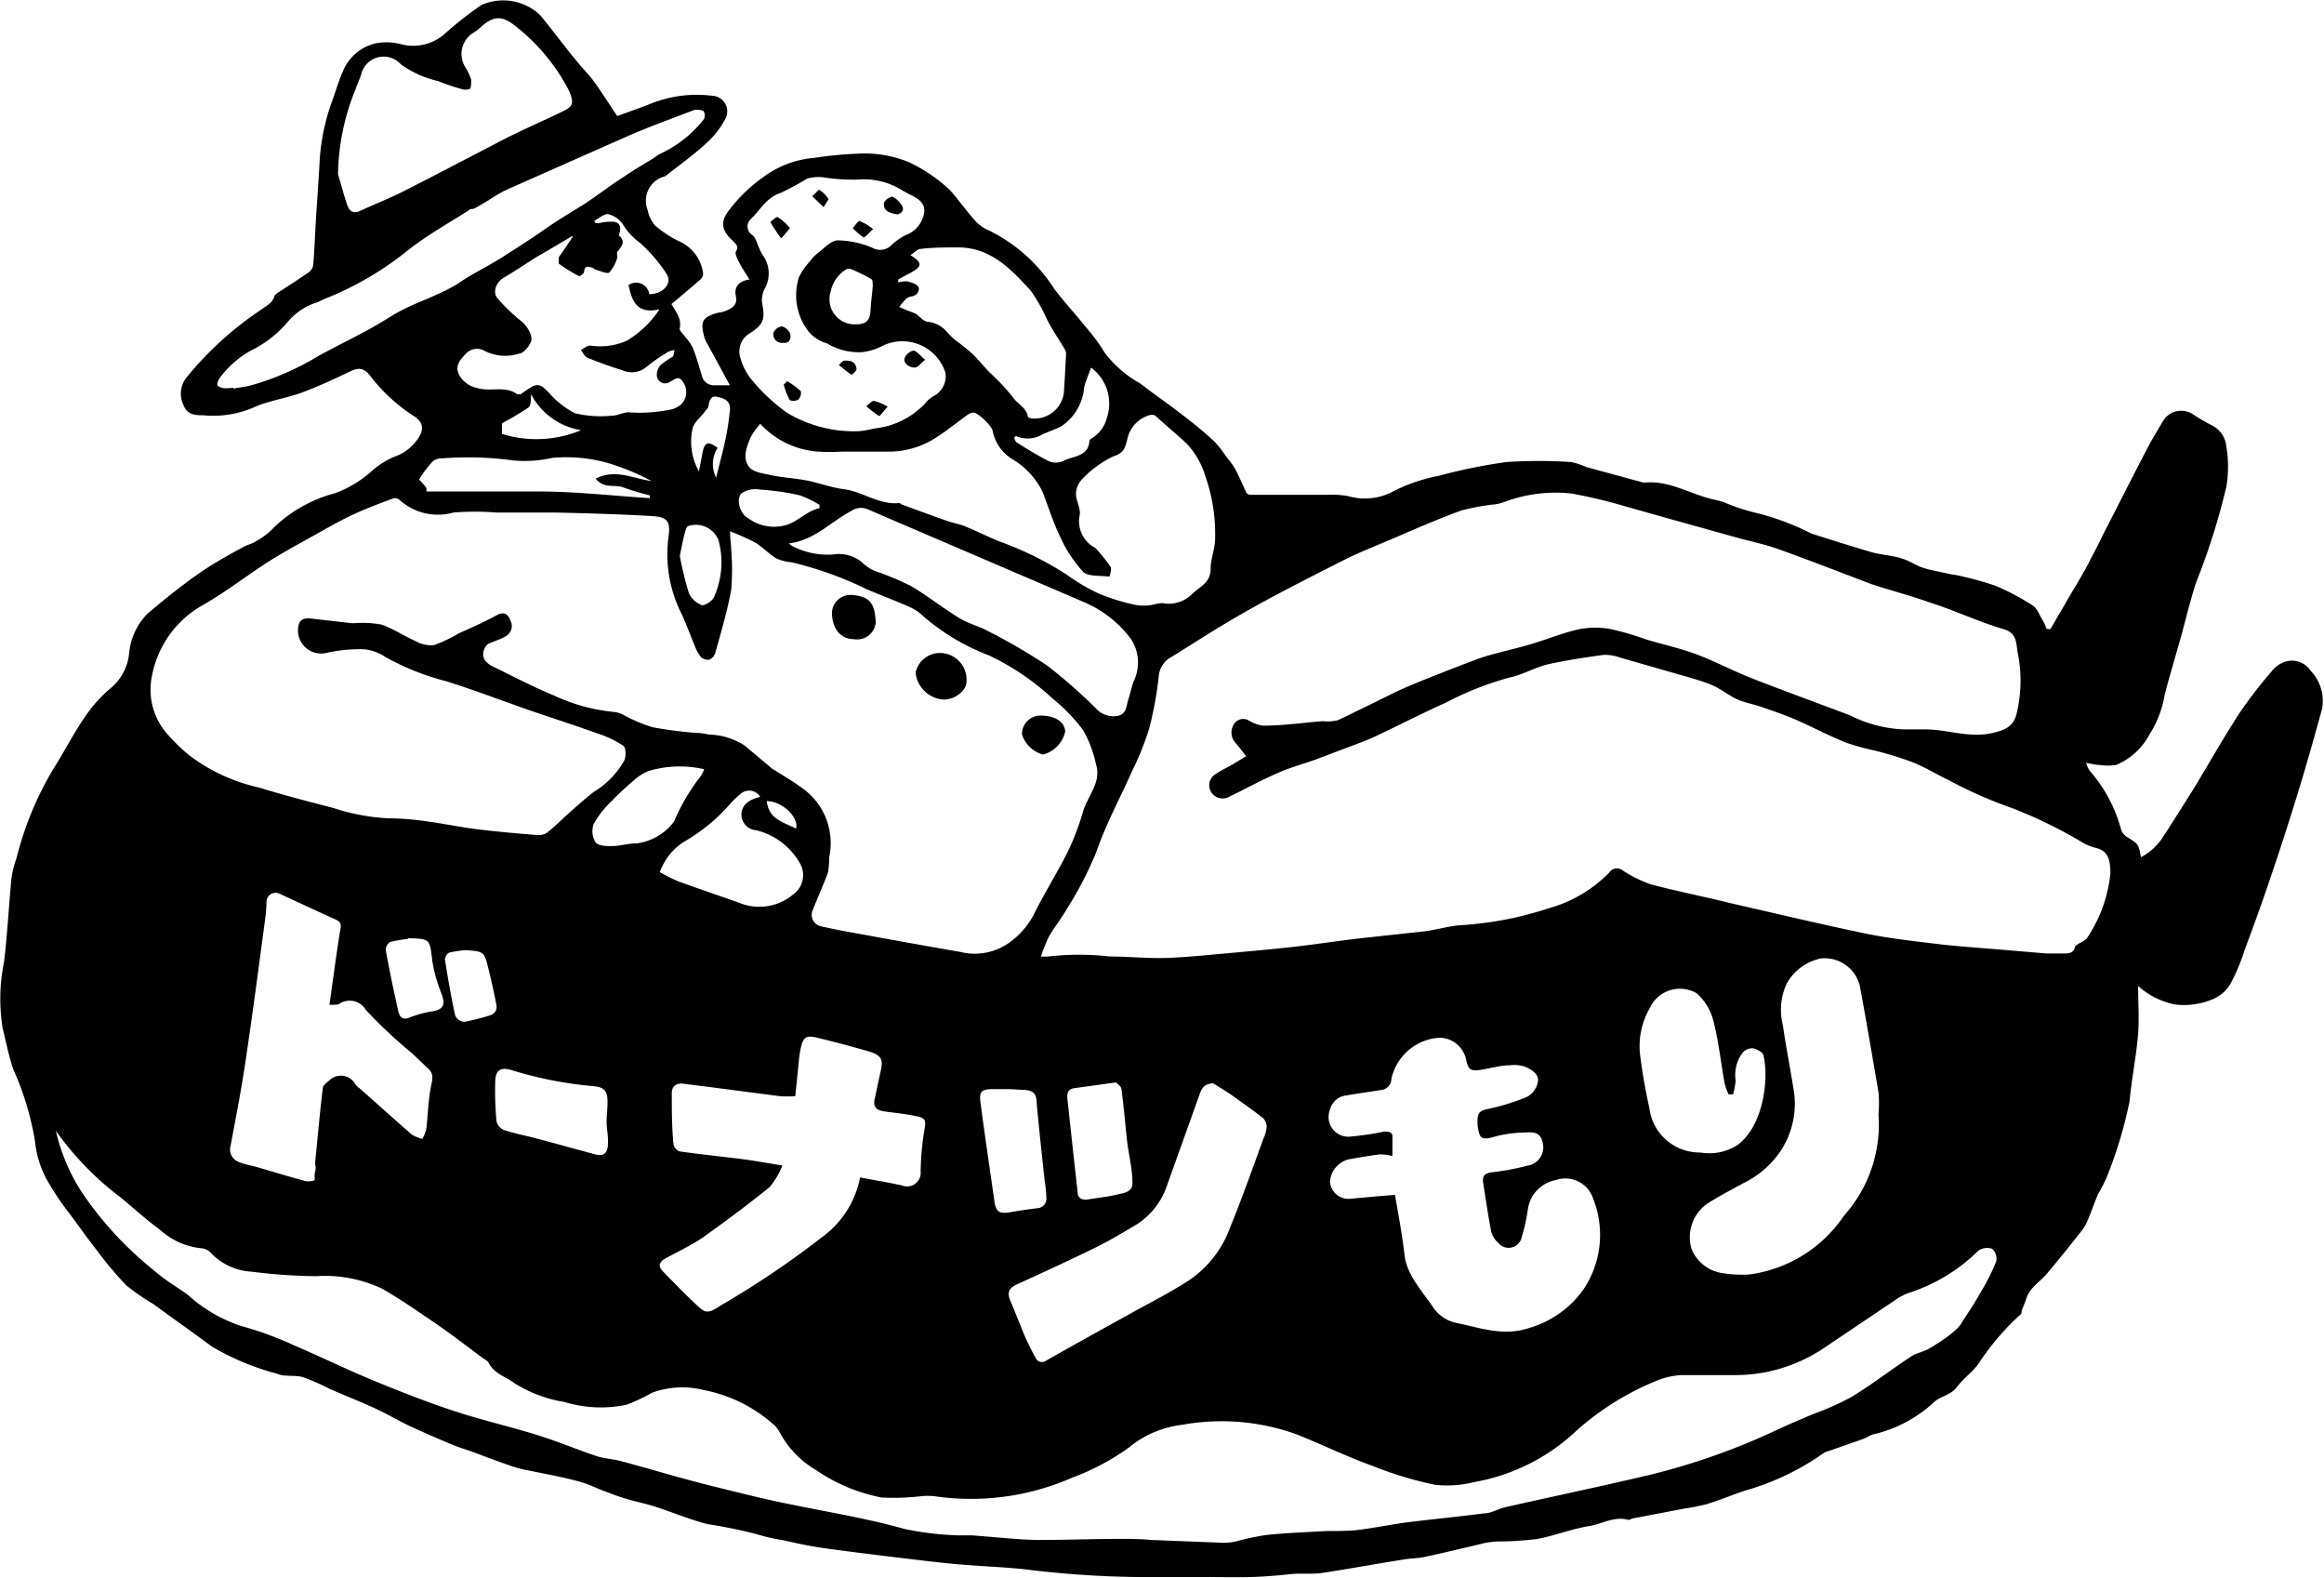 <svg id="レイヤー_1" data-name="レイヤー 1" xmlns="http://www.w3.org/2000/svg" viewBox="0 0 124.78 84.71"><defs><style>.cls-1{fill-rule:evenodd;}</style></defs><path class="cls-1" d="M110.09,33.77l.77-1.32c.47-.83,1-1.65,1.41-2.48.23-.41.43-.84.64-1.26.79-1.54,1.57-3.08,2.37-4.62.27-.52.57-1,.88-1.53a1.14,1.14,0,0,1,1.54-.35,11.53,11.53,0,0,0,1,.59,1.43,1.43,0,0,1,.84,1.18,6.62,6.62,0,0,1,0,2.13,36.09,36.09,0,0,1-1.61,5.11c-.39,1.16-.64,2.37-1,3.55-.23.85-.5,1.7-.71,2.56a5.67,5.67,0,0,1-.82,2.11,3.6,3.6,0,0,1-1.78,1.62,2.86,2.86,0,0,1-.87,0c-.22,0-.43-.06-.75-.11a1.65,1.65,0,0,0,.2.42,7.85,7.85,0,0,1,1.7,3.21.8.8,0,0,0,.34.37c.58.36.58.35.71,1.06a3.11,3.11,0,0,0,1.13-1c.59-.9,1.16-1.81,1.73-2.72.83-1.37,1.61-2.76,2.49-4.1A25,25,0,0,1,122,36a1.44,1.44,0,0,1,.54-.42,1.2,1.2,0,0,1,1.52.42,2.33,2.33,0,0,1,.61,2.07c-.42,1.53-.85,3.06-1.32,4.58s-1,3.17-1.54,4.74c-.41,1.22-.85,2.42-1.3,3.63a10.46,10.46,0,0,1-.77,1.82,2,2,0,0,1-1,.82,4,4,0,0,1-1.94.26,4.13,4.13,0,0,1-2-1c0,.87.06,1.73,0,2.57-.1,1.22-.35,2.42-.46,3.63a23.35,23.35,0,0,1-1.24,4.1,8,8,0,0,1-.45.87c-.19.44-.34.9-.53,1.34a2.49,2.49,0,0,1-.31.58c-.63.8-1.27,1.6-1.93,2.38-.37.44-.91.73-1.09,1.33a6.44,6.44,0,0,1-.24.61c0,.07,0,.18-.06.22a13.72,13.72,0,0,0-2.27,2.66c-.32.45-.8.77-1.14,1.23s-.93.5-1.28.86A7.17,7.17,0,0,1,100.54,77c-.18.06-.34.18-.51.24l-1.8.63a1,1,0,0,0-.35.15,13.86,13.86,0,0,1-4.22,2c-.67.23-1.33.5-2,.71a10,10,0,0,1-1.21.24l-2.76.53c-.09,0-.19.1-.27.08-.74-.21-1.38.21-2.07.33-1,.16-1.89.53-2.84.7a17.28,17.28,0,0,1-2.16.13,5,5,0,0,0-.66.09c-1,.24-2.1.5-3.15.73-.39.09-.8.08-1.19.15-1.46.23-2.91.5-4.37.72-.58.08-1.17,0-1.76.07s-1.39.13-2.09.15-1.71,0-2.57,0c-1.12,0-2.24,0-3.35,0A53.17,53.17,0,0,1,55,84.23c-1.16-.12-2.33-.16-3.5-.26s-2.22-.24-3.32-.37c-1.4-.17-2.81-.34-4.2-.54-.66-.1-1.31-.25-1.95-.39a10.56,10.56,0,0,1-1.4-.32A26.66,26.66,0,0,0,38,81.81c-1-.25-1.88-.64-2.83-.94-.5-.16-1-.26-1.51-.41s-.83-.28-1.23-.43-.75-.33-1.14-.45-.91-.24-1.37-.34l-1.48-.3a6.48,6.48,0,0,1-.87-.21c-.74-.25-1.47-.53-2.2-.8-.35-.13-.72-.23-1.07-.38-.77-.32-1.53-.65-2.29-1-.61-.29-1.2-.64-1.82-.93-.83-.38-1.66-.71-2.49-1.07a12,12,0,0,0-1.43-.63c-.45-.13-1,0-1.41-.19a13.78,13.78,0,0,1-3.48-1.45C10.36,71.52,9.3,70.78,8.24,70A11.64,11.64,0,0,1,6.79,69a18.59,18.59,0,0,1-1.56-1.85c-.52-.66-1-1.34-1.49-2a14.34,14.34,0,0,1-1.28-1.93,5.48,5.48,0,0,1-.58-1.95A15.46,15.46,0,0,0,.71,57.39c-.24-.72-.39-1.47-.57-2.21a9.91,9.91,0,0,1,.08-3.56c.18-1.5.25-3,.4-4.51a5.69,5.69,0,0,1,.27-1.06,17.58,17.58,0,0,1,2-4.82c.58-.91,1.07-1.89,1.69-2.78A7.41,7.41,0,0,1,6,36.89,2.79,2.79,0,0,0,6.94,35a3.47,3.47,0,0,1,1-2.08c.88-.74,1.77-1.46,2.71-2.12.77-.54,1.61-1,2.43-1.45.18-.1.39-.14.56-.24a4,4,0,0,0,1.1-.83A7.51,7.51,0,0,1,18,26.47a6,6,0,0,0,1.93-1.16,4.41,4.41,0,0,1,1.26-.8,2.42,2.42,0,0,0,1.1-.77c.51-.6.52-1.08-.17-1.47a9.32,9.32,0,0,1-2.3-2.17c-.34-.37-.59-.37-1.05-.15-.84.4-1.69.8-2.56,1.12s-1.77.43-2.59.8a5.47,5.47,0,0,1-2.7.42c-.42,0-.86,0-1.07-.55A1.39,1.39,0,0,1,10,20.28a18.06,18.06,0,0,1,3.95-3.61c.31-.24.69-.38.8-.82,0,0,.09-.08.14-.12.57-.37,1.15-.74,1.71-1.13a.6.6,0,0,0,.22-.39c.06-.74.09-1.48.13-2.22.06-1,.14-2.06.2-3.1a11.27,11.27,0,0,1,.66-3.4c.2-.54.35-1.09.58-1.61a2.52,2.52,0,0,1,1.81-1.56,3.13,3.13,0,0,1,1.36.06,2.56,2.56,0,0,0,2.37-.61A18.48,18.48,0,0,1,25.85.27,2.88,2.88,0,0,1,29,.81c.68.82,1.3,1.68,2,2.51.28.36.62.68.89,1.05.43.6.82,1.22,1.25,1.86.55-.2,1.17-.42,1.79-.66a6.62,6.62,0,0,1,3.3-.43.84.84,0,0,1,.73,1.21,4.67,4.67,0,0,1-1.06,1.36c-.69.63-1.45,1.17-2.18,1.75l0,0a1.35,1.35,0,0,0-.94,1.83,1.67,1.67,0,0,0,.4.82,5.8,5.8,0,0,0,1.24.82,2.21,2.21,0,0,1,1.33,1.72.46.46,0,0,1-.11.32c-.38.34-.78.67-1.17,1l-.42.35c.24.42.57.79.44,1.33,0,.11.18.27.28.41a2.81,2.81,0,0,1,.43.61c.19.48.33,1,.48,1.47a.65.65,0,0,0,.64.54h.87L38,18.49a1.88,1.88,0,0,1-.18-.38c-.24-.87-.11-1.09.75-1.33.13,0,.28-.05.41-.1.35-.14.63-.33.53-.78s.1-.8.73-.9c-.23-.36-.43-.67-.6-1-.08-.16-.19-.41-.12-.51.16-.26,0-.37-.13-.52-.66-.59-.76-1.07-.19-1.76a8.28,8.28,0,0,1,1.82-1.73,5.26,5.26,0,0,1,2.65-1,21.46,21.46,0,0,1,2.35-.23,6.31,6.31,0,0,1,2.77.45A8.44,8.44,0,0,1,51,10.2c.48.54.89,1.13,1.37,1.66a2.17,2.17,0,0,0,.77.53A8.71,8.71,0,0,1,56.6,15.5c.55.72,1.16,1.38,1.72,2.08a9.89,9.89,0,0,1,1,1.36,6.11,6.11,0,0,0,1.88,1.63c.74.57,1.51,1.1,2.25,1.67s1.17.92,1.71,1.42a5.28,5.28,0,0,1,.69.87,4.11,4.11,0,0,1,.47.65c.21.38.37.79.57,1.19,0,.08.14.19.22.19,1.36,0,2.73,0,4.1,0a5.17,5.17,0,0,1,1.18.07,3.23,3.23,0,0,0,2.5-.3,9.19,9.19,0,0,1,2.32-.78,29.27,29.27,0,0,1,3.68-.75,26.79,26.79,0,0,1,3.47,0,3.67,3.67,0,0,1,.81.27l3.06.83.14,0c1.28-.1,2.37.61,3.55.89.22.05.44.1.65.17a10.23,10.23,0,0,0,1.8.59,13.76,13.76,0,0,1,2.89,1.09c1.07.34,2.14.68,3.23,1,.51.14,1.06.17,1.57.32s.79.39,1.2.52,1,.23,1.46.34l.33.05a18.4,18.4,0,0,1,2.09.57,13.26,13.26,0,0,1,2,1.06c.24.15.36.51.52.77s.15.33.23.49ZM55.89,51.34a2.85,2.85,0,0,0,.4,0,14.48,14.48,0,0,1,3.29,0c1,0,2,.11,3,.08s2.19-.15,3.29-.25,2.35-.21,3.52-.34,2.33-.31,3.5-.45l3.6-.39c.6-.08,1.19-.25,1.79-.32a18.64,18.64,0,0,0,4.85-.91,7.31,7.31,0,0,0,3.28-1.93.48.48,0,0,1,.71-.11,7.16,7.16,0,0,0,1.52.75c1.4.37,2.83.65,4.24,1,2.46.56,4.92,1.15,7.39,1.66,1.29.26,2.62.4,3.93.56,1.06.12,2.12.19,3.19.28l2.51.21c.29,0,.58,0,.87,0s.58,0,.65-.39c0,0,.1-.08.16-.12s.4-.19.49-.34a7.57,7.57,0,0,0,1.24-3.44c0-.89-.18-1.25-.87-1.4a3.44,3.44,0,0,1-.53-.21,24.88,24.88,0,0,0-3.84-1.89,23.63,23.63,0,0,1-3.47-1.53c-.7-.33-1.35-.75-2.06-1a17.52,17.52,0,0,0-1.87-.57,13.27,13.27,0,0,1-1.56-.43c-.92-.37-1.8-.84-2.71-1.24-.59-.25-1.2-.46-1.81-.67-.43-.15-.9-.23-1.31-.41s-.91-.58-1.39-.78c-.64-.26-1.32-.43-2-.63L87,35.3a2.51,2.51,0,0,0-.88-.15c-1,.13-2,.29-2.93.49-.75.16-1.41.58-2.19.74a16.91,16.91,0,0,0-3.36,1.33c-1.31.59-2.59,1.25-3.89,1.86-.45.2-.91.37-1.37.54l-1.77.67c-.67.24-1.36.42-2,.71-.88.38-1.73.85-2.6,1.27a.72.72,0,0,1-1-.28.7.7,0,0,1,.29-.95c.26-.18.55-.31.83-.47l.78-.47c-.21-.26-.4-.52-.62-.77a.82.82,0,0,1,0-1,.58.58,0,0,1,.77-.14,1.94,1.94,0,0,0,.76.27c1.07,0,2.14-.16,3.21-.24a2.33,2.33,0,0,0,.8-.05c1-.48,2.07-1,3.11-1.52l.55-.25c.44-.18.88-.37,1.32-.54.86-.34,1.72-.68,2.59-1,.35-.13.72-.22,1.08-.32.58-.15,1.16-.29,1.74-.46.87-.26,1.71-.61,2.59-.8a4.52,4.52,0,0,1,1.68,0,16.2,16.2,0,0,1,1.92.56c.9.27,1.82.47,2.7.8s1.94.88,2.93,1.27c1.76.69,3.53,1.33,5.3,2a7,7,0,0,0,2.84.75c.39,0,.79,0,1.19,0,1.22,0,2.41.5,3.67.18.57-.14,1.06-.31,1.23-1a7.52,7.52,0,0,0,.07-3.27c-.1-.48,0-1.06-.76-1.29-1.34-.39-2.61-1-3.93-1.42-1-.36-2.12-.65-3.18-1a1.34,1.34,0,0,1-.18-.07c-1.61-.61-3.22-1.24-4.85-1.82-.73-.26-1.5-.41-2.24-.62l-3.59-1-2.34-.66a27.11,27.11,0,0,0-2.9-.69,7.81,7.81,0,0,0-3.64.47,2.46,2.46,0,0,1-.45.11,12,12,0,0,0-1.81.33c-1.16.42-2.3.91-3.43,1.4S73,29.63,72,30.14c-1.63.83-3.26,1.65-4.85,2.54s-2.83,1.7-4.23,2.57a1.29,1.29,0,0,0-.7,1,19.19,19.19,0,0,1-.53,2.9,16.05,16.05,0,0,1-.91,2.25c-.64,1.44-1.4,2.83-1.92,4.34a19.24,19.24,0,0,1-1.55,3c-.3.54-.69,1-1,1.55A8.74,8.74,0,0,0,55.89,51.34ZM39.2,28.52c0,.45.06.71.06,1a12.7,12.7,0,0,1,0,2.14c-.21,1.14-.54,2.25-.85,3.37a.58.58,0,0,1-.33.38.57.57,0,0,1-.47-.17,2.53,2.53,0,0,1-.33-.63c-.23-.56-.44-1.13-.69-1.67a7.06,7.06,0,0,1-.7-4.09c.11-.83,0-1.1-.9-1.15-1.73-.1-3.46-.15-5.19-.19-1.05,0-2.1,0-3.15,0a14.72,14.72,0,0,0-2.3,0,3.07,3.07,0,0,1-2.89-.67.36.36,0,0,0-.34-.09c-.78.29-1.56.58-2.31.94s-1.48.79-2.22,1.2-1.47.81-2.18,1.26c-1.18.76-2.3,1.63-3.52,2.33a5.51,5.51,0,0,0-2.73,3.8A3.59,3.59,0,0,0,9,39.42a10.44,10.44,0,0,0,1.17,1.13,9.63,9.63,0,0,0,3.73,1.72c1.33.41,2.69.76,4,1.1a11.28,11.28,0,0,0,2.89.55,15.31,15.31,0,0,1,2.14.17c.9.12,1.79.31,2.68.42s2.06.22,3.09.3a1,1,0,0,0,.64-.09c.46-.36.86-.77,1.3-1.16s.82-.73,1.25-1.06a4.6,4.6,0,0,0,1.63-1.68c.1-.22.09-.69-.05-.79A6,6,0,0,0,32,39.34c-1.2-.43-2.42-.82-3.64-1.24-1.45-.51-2.88-1.05-4.35-1.52a13.68,13.68,0,0,1-3.31-1.31,2.48,2.48,0,0,0-1.15-.42,8.1,8.1,0,0,0-2,.19A1.24,1.24,0,0,1,16,33.87c0-.57.22-.74.78-.66l2.1.24.14,0a5.71,5.71,0,0,1,1.44.07c.64.21,1.21.61,1.83.88a1.72,1.72,0,0,0,1,.23A6.92,6.92,0,0,0,24.62,34c.7-.31,1.4-.62,2.09-1,.41-.19.59,0,.72.36a.63.63,0,0,1-.31.81c-.28.16-.6.25-.9.39a.5.5,0,0,0-.18.2c-.21.42-.08.76.4,1,1.1.54,2.18,1.11,3.3,1.57a9.81,9.81,0,0,0,3.28.89,1.49,1.49,0,0,1,.52.19,8.28,8.28,0,0,0,1.52.63,22.48,22.48,0,0,0,2.33.3c.23,0,.47.05.7.09a3.68,3.68,0,0,1,1.88.58l1.19,1c.1.08.19.17.29.24.52.34,1.06.64,1.55,1a3.62,3.62,0,0,1,1.52,3.77,5.19,5.19,0,0,1-.06.8c-.24.66-.54,1.31-.81,2a.63.63,0,0,0,.43.9c.62.14,1.24.26,1.86.37,1.87.34,3.73.68,5.6,1a3.2,3.2,0,0,0,2.59-.45,4.34,4.34,0,0,0,1.36-1.52c.57-1.16,1.27-2.26,1.85-3.42a13.83,13.83,0,0,0,.82-2.17c.26-.84,1-1.56.68-2.53a6.27,6.27,0,0,0-.68-1.8,9.42,9.42,0,0,0-1.64-1.7,13.41,13.41,0,0,0-3.42-2.32,11.81,11.81,0,0,1-3.5-2.08,2.45,2.45,0,0,0-.7-.49c-.79-.36-1.62-.66-2.4-1a19.42,19.42,0,0,0-4-1.43,2.67,2.67,0,0,1-.81-.2c-.41-.25-.74-.61-1.14-.86A13.58,13.58,0,0,0,39.2,28.52ZM3,60.7a10.16,10.16,0,0,0,1.68,3.71,19,19,0,0,0,3.66,3.84c.53.47,1.15.82,1.73,1.24a8.07,8.07,0,0,0,2.83,1.67,18.64,18.64,0,0,1,2.95,1.08c1.43.61,2.83,1.3,4.27,1.89s2.86,1.15,4.33,1.63,3,.83,4.47,1.29c1.05.33,2.07.76,3.12,1.11.42.14.88.15,1.31.27,1.51.4,3,.86,4.51,1.24s3.05.77,4.59,1.08c2,.41,4.1.75,6.12,1.32a16.58,16.58,0,0,0,2.83.34c.25,0,.51,0,.76,0,1.16.08,2.32.22,3.47.25,1.45,0,2.9-.05,4.35-.06.62,0,1.23,0,1.85.06l3.85.15a2.9,2.9,0,0,0,.66-.07A15.22,15.22,0,0,1,68,82.39c1.07-.11,2.15-.15,3.23-.21.54,0,1.09,0,1.62-.05.91-.11,1.81-.3,2.72-.42,1.37-.17,2.75-.3,4.12-.48.38,0,.75-.24,1.13-.33,2.62-.59,5.25-1.14,7.86-1.76a36.13,36.13,0,0,0,6.77-2.41c.62-.29,1.25-.55,1.88-.82A15.13,15.13,0,0,0,99.38,75c1.11-.67,2.14-1.47,3.23-2.19.29-.19.68-.25,1-.44.48-.29,1-.62,1.41-1a1.66,1.66,0,0,0,.35-.44c.35-.54.7-1.06,1-1.61a11,11,0,0,0,.81-1.61.71.71,0,0,0-.22-.68.83.83,0,0,0-.75.11,9.37,9.37,0,0,1-3.73,2.26,3.11,3.11,0,0,0-.72.38l-3.85,2.59a8.53,8.53,0,0,1-4.79,1.44c-.94,0-1.89,0-2.83,0a4.08,4.08,0,0,0-1.34.3,15,15,0,0,0-4.25,2.63,10.69,10.69,0,0,1-5.54,2.81,6,6,0,0,1-2.1.15,19.64,19.64,0,0,1-3.32-1C72.36,78.21,71,77.54,69.64,77a11.83,11.83,0,0,0-6.18-.52,5.43,5.43,0,0,0-2.81,1.19,12.75,12.75,0,0,1-3.07,1.64,13.53,13.53,0,0,1-7.41,1,3.37,3.37,0,0,0-.71,0,12.68,12.68,0,0,1-2.13.07,9.32,9.32,0,0,1-3.48-1.45,5.22,5.22,0,0,1-2-2.07,1.45,1.45,0,0,0-.33-.41,7.89,7.89,0,0,0-3.74-1.84,4.72,4.72,0,0,0-2.78.15,9.32,9.32,0,0,1-1.36.64,6.65,6.65,0,0,1-3.34-.15,7.14,7.14,0,0,1-2.67-1c-.47-.36-1.1-.51-1.4-1.11-.06-.11-.21-.18-.33-.26-.86-.64-1.7-1.29-2.58-1.89s-1.83-1.26-2.79-1.81A7.13,7.13,0,0,0,17,68.5a28.92,28.92,0,0,1-3.48-.24,3.27,3.27,0,0,1-2.19-1,.77.77,0,0,0-.54-.26,3.88,3.88,0,0,1-2.21-1c-.72-.52-1.38-1.13-2.07-1.7A16.32,16.32,0,0,1,3,60.7Zm71.9,3.44c.17,1,.39,2.13.51,3.22s1,2,1.6,2.9a2,2,0,0,0,1.19.75c1.27.26,2.51.73,3.87.28A5.44,5.44,0,0,0,85,69.24a5.26,5.26,0,0,0,.54-4.9,1.57,1.57,0,0,0-2-1,1.86,1.86,0,0,0-1.51,1.6,10.3,10.3,0,0,1-.32,1.44.72.72,0,0,1-1.27.33,1.24,1.24,0,0,1-.37-.59c-.17-.85-.29-1.72-.43-2.59-.07-.4.06-.56.49-.61A13.11,13.11,0,0,0,82,62.57a1,1,0,0,0,.81-1.31c-.13-.55-.62-.49-1-.47a6.57,6.57,0,0,0-1.59.23c-.76.23-.79,0-.89-.64,0-.06,0-.13,0-.19,0-.36.06-.56.49-.65A11.77,11.77,0,0,0,82,58.87a1.15,1.15,0,0,0,.57-.79c.08-.43-.34-.67-.68-.82a1.78,1.78,0,0,0-.8-.08c-.52,0-1,.15-1.56.24s-.69,0-.8-.49A1.48,1.48,0,0,0,77.3,55.7a2.82,2.82,0,0,0-2.59,2.19.62.62,0,0,1-.58.62c-.62.1-1.23.18-1.84.29a1,1,0,0,0-.88.76A1.06,1.06,0,0,0,72.57,61a14.92,14.92,0,0,0,1.74-.26c.23,0,.44,0,.45.25s0,.69,0,1.06a2.8,2.8,0,0,0-.65-.09c-.57.07-1.14.17-1.7.27a1.32,1.32,0,0,0-1,1.21,1,1,0,0,0,1.15.9C73.35,64.27,74.11,64.19,74.91,64.14ZM40.82,22.75a3.88,3.88,0,0,0-.5.69c-.23.53-.47,1.15-.1,1.62.22.29.78.36,1.21.45.62.13,1.26.16,1.88.28s1.32.38,2,.47c1,.12,1.89.86,3,.74,0,0,.07.07.11.08.82.3,1.63.6,2.46.89.34.12.71.17,1,.31.62.25,1.21.56,1.83.8a17.46,17.46,0,0,1,3.57,1.77,10.57,10.57,0,0,0,1.69,1,11.17,11.17,0,0,0,2,.62,2.55,2.55,0,0,0,.87,0,3.89,3.89,0,0,1,.56-.1A1.76,1.76,0,0,0,64,31.89c.38-.39,1-.58,1-1.35,0-.52.23-1.06.24-1.6a9.33,9.33,0,0,0-.55-3.46,4.28,4.28,0,0,0-.94-1.63c-.56-.54-1.14-1-1.73-1.55a.46.46,0,0,0-.35,0,1.68,1.68,0,0,0-1.12,1.19c-.13.48-.16.82-.76,1a5.65,5.65,0,0,0-1.67,1.21,1.2,1.2,0,0,0-.35.8c0,.37.24.74.21,1.1a1.61,1.61,0,0,0,.83,1.81l0,0a9.57,9.57,0,0,1,.81,1c.08.12,0,.36-.05.54-.47-.06-1.11,0-1.39-.23a7.14,7.14,0,0,1-1.25-1.89c-.38-.78-.64-1.62-.95-2.43a4.18,4.18,0,0,0-1.69-1.79,2.35,2.35,0,0,1-1-1.51c-.06-.25-.81-1-1.06-.95a.63.63,0,0,0-.3.13c-.53.38-1,.77-1.57,1.14a4.63,4.63,0,0,1-2.56.82c-.86,0-1.71,0-2.56,0a11.82,11.82,0,0,1-1.33,0A4.67,4.67,0,0,1,40.82,22.75ZM46.18,63.2c.79.15,1.53.27,2.25.43a.73.73,0,0,0,1-.76,15.46,15.46,0,0,1,.19-2.14c.11-.62.11-.72-.52-.84s-1.1-.16-1.66-.24c-.37-.06-.57-.23-.48-.64s.21-1,.33-1.54.08-.78-.52-1c-.94-.27-1.9-.53-2.85-.76-.66-.16-.79-.06-.94.61a6.31,6.31,0,0,0-.1.76c-.06.58-.12,1.16-.18,1.76a7.28,7.28,0,0,1-.81,0l-4-.52-1.28-.16c-.37,0-.54.2-.54.52,0,.91,0,1.82.09,2.73a.53.53,0,0,0,.32.39c1.1.16,2.21.27,3.32.41.7.09,1.4.22,2.21.35a4.28,4.28,0,0,1-.69,1.16c-1.16.94-2.36,1.83-3.58,2.7-.61.42-1.3.74-2,1.12-.39.23-.42.43-.1.75.54.56,1.08,1.11,1.65,1.65s.66.63,1.41.13a48.4,48.4,0,0,0,5.39-3.63A5.18,5.18,0,0,0,46.18,63.2Zm54.68-3.39a6.74,6.74,0,0,0,0-1.19c-.33-1.9-.65-3.81-1-5.69a1.94,1.94,0,0,0-2.12-1.48,2.74,2.74,0,0,0-1.8,1.33A3.31,3.31,0,0,0,95.72,55c.18,1.24.43,2.48.62,3.73a4.6,4.6,0,0,1-.82,3.17,5.09,5.09,0,0,1-1.92,1.61c-.65.36-1.32.7-1.95,1.11A2.2,2.2,0,0,0,90.81,67a2.09,2.09,0,0,0,1.58,1.32,6.47,6.47,0,0,0,1.52.09A7.27,7.27,0,0,0,99,65.26,7.34,7.34,0,0,0,100.86,59.81ZM17.69,53.93c.19-1.36.36-2.64.56-3.91.05-.28.14-.5-.22-.66-1-.45-2-.92-3-1.38a.49.49,0,0,0-.72.4,7.91,7.91,0,0,1-.06.85c-.35,2.61-.69,5.22-1.08,7.81-.22,1.5-.52,3-.79,4.47a.71.71,0,0,0,.44.86c.31.13.64.18,1,.28.82.24,1.63.49,2.46.71a.89.89,0,0,0,.58,0c.08,0,0-.3.06-.47s0-.31,0-.47c.13-1.33.25-2.67.41-4,0-.14.18-.29.31-.39a.89.89,0,0,1,1.45.19,1,1,0,0,0,.21.19c.94.83,1.87,1.67,2.81,2.49a2.06,2.06,0,0,0,.57.23,2.17,2.17,0,0,0,.21-.53c.09-.78.1-1.57.26-2.33.07-.35.14-.62-.13-.88l-.9-.86a25.84,25.84,0,0,1-2.47-2.31,1,1,0,0,0-1.47-.31A2.35,2.35,0,0,1,17.69,53.93ZM45.94,23.15c.33,0,.67-.07,1-.15a4.37,4.37,0,0,0,2.71-1.32,1.65,1.65,0,0,1,.53-.45A1.19,1.19,0,0,0,50.76,20a2.43,2.43,0,0,0-3.45-1.4,3,3,0,0,1-1,.3,3.3,3.3,0,0,1-1.91-.47,2,2,0,0,1-1-.65,3.19,3.19,0,0,1-.5-2.91,3.81,3.81,0,0,1,.6-.86,2.17,2.17,0,0,1,.39-.41c.35-.26.72-.69,1.08-.7a5,5,0,0,1,1.89.41.84.84,0,0,0,1-.15,3.07,3.07,0,0,1,.77-.54,1.54,1.54,0,0,0,1-1.3c0-.51-.45-.72-.86-.92l-.29-.16a3.88,3.88,0,0,0-2.45-.6,10.13,10.13,0,0,1-1.81-.12,2.2,2.2,0,0,0-.89.07,14.12,14.12,0,0,1-1.43.77c-.75.25-1.08.91-1.58,1.39a.54.54,0,0,0,.08.87c.19.16.25.47.37.72a1.83,1.83,0,0,0,.21.39,1.68,1.68,0,0,1,.1,1.73,1.29,1.29,0,0,0-.16.81c.17.89.08,1.15-.71,1.65a1.12,1.12,0,0,0-.46,1.28,3.14,3.14,0,0,0,.7,1.29,9.69,9.69,0,0,0,1.83,1.68A7,7,0,0,0,45.94,23.15Zm19.15,35c-.53.05-.6.37-.71.67L62.67,63.6a4,4,0,0,1-1.8,2.22c-.65.38-1.31.78-2,1.12-1.41.69-2.84,1.35-4.27,2-.45.21-.54.45-.34.91.26.61.5,1.24.76,1.86.17.39.36.77.57,1.15a.38.38,0,0,0,.6.16c1.5-.85,3-1.68,4.52-2.52,1.06-.59,2.16-1.14,3.18-1.81a5.83,5.83,0,0,0,2.17-2.84c.64-1.56,1.2-3.16,1.78-4.74a1.84,1.84,0,0,0,.17-.64.67.67,0,0,0-.2-.46c-.55-.43-1.12-.83-1.69-1.24C65.76,58.53,65.38,58.3,65.09,58.12ZM12.53,20.81v.05c.3-.06.6-.09.89-.16a14.52,14.52,0,0,0,3.62-1.56c.86-.48,1.75-.91,2.62-1.38.5-.27,1-.57,1.48-.87,1.12-.67,2.42-1,3.51-1.71.68-.47,1.44-.83,2.15-1.27s1.25-.8,1.88-1.21c.37-.25.72-.51,1.1-.75.53-.35,1.07-.67,1.6-1,.71-.47,1.39-1,2.1-1.45.52-.36,1.07-.68,1.6-1a2.32,2.32,0,0,1,.44-.28,6.35,6.35,0,0,0,2.28-1.83.46.46,0,0,0,0-.38c0-.08-.21-.11-.33-.12a.73.73,0,0,0-.32.06c-1.09.42-2.2.82-3.27,1.28-2.27,1-4.52,2-6.78,3a8.31,8.31,0,0,0-.85.51c-.26.15-.51.31-.78.45-.09.05-.22,0-.3.1-1.06.67-2.15,1.29-3.15,2.05A17.2,17.2,0,0,1,17.54,16c-.18.06-.34.17-.52.23a3.36,3.36,0,0,0-1.58,1.06A6.14,6.14,0,0,1,13.7,18.7a5.17,5.17,0,0,0-1.93,1.63c-.07.1-.13.32-.08.38a.7.7,0,0,0,.42.13A3.07,3.07,0,0,0,12.53,20.81ZM18.15,9.36c.17.55.31,1.12.5,1.66.11.3.31.48.68.3.74-.34,1.5-.64,2.23-1,1.55-.78,3.08-1.59,4.63-2.39.53-.28,1.07-.56,1.61-.82.71-.34,1.43-.66,2.14-1s1-.41.58-1.3a10.52,10.52,0,0,0-2.78-3.36c-.82-.68-1.29-.61-2.06.13-.07.06-.16.1-.23.16A1.33,1.33,0,0,0,25,3.63a3.19,3.19,0,0,1,.3.65c0,.15,0,.41-.06.48a.66.66,0,0,1-.52,0,10.61,10.61,0,0,1-1.2-.41,5.43,5.43,0,0,1-2-.9A1.24,1.24,0,0,0,19.39,4c-.08.26-.21.51-.29.77A12.41,12.41,0,0,0,18.15,9.36Zm24.2,19.81a1.92,1.92,0,0,0,.17.13,4.09,4.09,0,0,0,2.22.46,1.94,1.94,0,0,1,1.66.53,2,2,0,0,0,.73.41,15.4,15.4,0,0,1,1.77.75c.89.52,1.7,1.17,2.58,1.71.48.3,1.06.44,1.56.71a31.87,31.87,0,0,1,3.15,1.83A28.14,28.14,0,0,1,58.82,38a1.27,1.27,0,0,0,1.22.42c.44-.11.43-.51.53-.83s.19-.7.29-1a2.32,2.32,0,0,0-.1-2.24,6.1,6.1,0,0,0-2.49-2c-3.88-1.67-7.77-3.33-11.65-5a.92.92,0,0,0-.92.08C44.61,28,43.74,29,42.35,29.17ZM30.74,12.72l0-.06c-.57.34-1.14.68-1.7,1s-1.31.85-2,1.25c-.39.23-.62.78-.32,1.11A9.92,9.92,0,0,0,28,17.25c.28.22.65.78.5,1.11s-.42.61-.66.63a2.43,2.43,0,0,1-1.79-.14A.82.82,0,0,0,25,19c-.29.3-.58.63-.36,1.1a1.42,1.42,0,0,0,1,.73c.7.22,1.48-.15,2.13.33,0,0,.14,0,.19,0a6.64,6.64,0,0,1,.65-.43c.41-.19.62.12.88.37a4.64,4.64,0,0,0,1.38,1.08,5.87,5.87,0,0,0,2,.13c.33,0,.67-.23,1-.17A8.24,8.24,0,0,0,35.92,22a1.31,1.31,0,0,0,.65-.29.93.93,0,0,0,.09-1.22c-.22-.36-.45-.11-.68,0a.45.45,0,0,1-.71-.28.82.82,0,0,1,.21-.63,5.81,5.81,0,0,1,.63-.43c.08-.07.07-.24.11-.36a1.15,1.15,0,0,0-.33.09,9.14,9.14,0,0,0-1.2.83,1.21,1.21,0,0,1-1.28.16c-.63-.19-1.26-.42-1.87-.67-.15-.06-.24-.27-.35-.42.17-.08.35-.24.51-.23a3.53,3.53,0,0,0,1.95-.26,5.42,5.42,0,0,0,1.76-1.69c-1.23.29-1.49-.47-1.66-1.3a.71.71,0,0,1,1.11.49c.74,0,1.26-.58.93-1.09a8.26,8.26,0,0,0-1.41-1.65,3.43,3.43,0,0,1-.93-1,1.32,1.32,0,0,0-.82-.56c-.21,0-.48.23-.72.36l.06.13h.19a2.43,2.43,0,0,1,.84-.07c.38.09.33.42.22.72a.08.08,0,0,0,0,0c.41.33.15.6-.07.88-.05.07,0,.21,0,.3a2.1,2.1,0,0,1-.43.81c-.13.1-.48-.08-.73-.14-.06,0-.1-.08-.16-.1-.22-.07-.44-.17-.47.22,0,.08-.23.24-.28.22A9.2,9.2,0,0,1,30,14.15s0-.25,0-.34C30.27,13.43,30.51,13.08,30.74,12.72ZM48.23,15a1.24,1.24,0,0,0,0,.16,1.52,1.52,0,0,1,.47-.06c.22.06.52.13.61.3s-.05.47-.37.51a.59.59,0,0,0-.3.14,3.9,3.9,0,0,0-.36.43l.53.22a2.39,2.39,0,0,1,.37.15c.21.14.39.39.61.42a1.54,1.54,0,0,1,1.08.58,3.83,3.83,0,0,0,.67.59c.24.2.5.38.73.61s.56.62.85.93a11.49,11.49,0,0,1,1.27,1.35c.25.37.74.55.8,1.06,0,0,.14.07.21.07a1.59,1.59,0,0,0,1.72-1.36c.05-.7.08-1.4.12-2.1a.53.53,0,0,0-.08-.27c-.31-.52-.64-1-.94-1.57a8.74,8.74,0,0,0-.88-1.56c-1.05-1.15-2.15-2.32-3.9-2.32-.68,0-1.36,0-2,.08-.18,0-.34.2-.56.33.64.41.64.58.09.91C48.73,14.73,48.48,14.86,48.23,15ZM93.05,58.74h-.24a3,3,0,0,1-.22-.63c-.2-1.1-.31-2.22-.59-3.29a2.9,2.9,0,0,0-.91-1.51,1.78,1.78,0,0,0-2.5.78,4.09,4.09,0,0,0-.54,2.44,29.32,29.32,0,0,0,.51,2.95,2.71,2.71,0,0,0,2.73,2.38,2.8,2.8,0,0,0,2-.4c1.36-1,1.7-3.46,1.4-4.78,0-.18-.35-.37-.57-.41a.68.68,0,0,0-.56.24A2,2,0,0,0,93.19,58,3.64,3.64,0,0,1,93.05,58.74Zm-52.25-16a.7.7,0,0,0-1-.16,5.52,5.52,0,0,0-.65.63,9.69,9.69,0,0,1-2.32,1.91,3.17,3.17,0,0,0-1.4,1.69,7.59,7.59,0,0,0,1,.5c1.09.4,2.2.77,3.29,1.16A2.83,2.83,0,0,0,42.6,48a1.27,1.27,0,0,0,.34-1.68,3.7,3.7,0,0,0-2.36-1.76.84.84,0,0,1-.77-.83C39.8,43.27,40.16,42.92,40.8,42.78ZM32.57,60.21h0c0-.35.05-.7.05-1.05,0-.61-.18-.81-.77-.86a21.09,21.09,0,0,1-4.38-.86c-.6-.18-.86,0-.88.6a17.16,17.16,0,0,0,.07,2.15.66.66,0,0,0,.42.47c.6.2,1.23.31,1.84.48,1,.26,2,.55,3,.81.45.13.69,0,.72-.5S32.57,60.62,32.57,60.21ZM22.89,26.38c2,0,4,0,6,0s4,.23,6,.36l0-.15a13.87,13.87,0,0,1-1.43-.43c-.45-.18-1,.11-1.48-.47,1.07-.54,2,0,3,.13a12.8,12.8,0,0,0-1.74-.77,8.13,8.13,0,0,0-3.6-.47,6.64,6.64,0,0,1-2.12.13,17.83,17.83,0,0,0-3.72-.11.93.93,0,0,0-.54.14,6.13,6.13,0,0,0-.76,1s.24.24.34.38S22.89,26.31,22.89,26.38ZM54.21,58.46v0c-.3,0-.61,0-.91,0-.62,0-.74.15-.65.76.23,1.75.49,3.5.74,5.25.08.56.26.7.83.6s1-.16,1.5-.22a.51.51,0,0,0,.46-.57,6.86,6.86,0,0,0-.09-.9c-.15-1.39-.3-2.78-.43-4.17,0-.53-.21-.7-.73-.71Zm5.71-.36-2.25.31c-.33.05-.39.28-.36.57.18,1.66.36,3.32.55,5,0,.35.25.45.57.4.52-.09,1-.13,1.55-.26.35-.09.86-.12.82-.66,0-.73-.19-1.45-.28-2.17-.11-1-.18-1.89-.31-2.84C60.19,58.3,60,58.18,59.92,58.1ZM37.81,41.29a5.83,5.83,0,0,0-3,.1,2.62,2.62,0,0,0-.68.41c-.43.37-.86.75-1.25,1.16a5.31,5.31,0,0,0-1,1.26,1.14,1.14,0,0,0,.1,1c.19.21.67.2,1,.19s.8-.15,1.21-.14a3,3,0,0,0,2-1.17,10.81,10.81,0,0,1,1.28-2.24A1.92,1.92,0,0,0,37.81,41.29ZM54.54,23.4l-.08.09c0,.09.07.22.14.26a19.18,19.18,0,0,0,1.7,1,1,1,0,0,0,.78,0c.53-.29,1.36-.21,1.42-1.11,0-.05.11-.1.18-.15a1.84,1.84,0,0,0,.76-1.09,2.4,2.4,0,0,0-.86-2.67c-.13.37-.28.7-.37,1.06A2.78,2.78,0,0,1,57,22.87c-.32.17-.67.29-1,.43A1.55,1.55,0,0,1,54.54,23.4Zm-32.64,27a6.49,6.49,0,0,0-.95.16.52.52,0,0,0-.24.43c.2,1.1.43,2.19.67,3.27.06.25.18.52.58.37a5.37,5.37,0,0,1,1.17-.33c.69-.1.81-.36.56-1a7.93,7.93,0,0,1-.48-1.73C23.07,50.39,23.11,50.39,21.9,50.36ZM25,51a6.21,6.21,0,0,0-.88.13.47.47,0,0,0-.23.38c.16,1,.33,2,.55,3a.61.61,0,0,0,.49.34,12,12,0,0,0,1.28-.32c.34-.08.5-.28.44-.61-.12-.62-.26-1.24-.41-1.86C26,51.07,26,51.07,25,51ZM36.5,29.84a17.72,17.72,0,0,0,.49,2,1.25,1.25,0,0,0,.72.65c.15,0,.56-.24.63-.45A4.56,4.56,0,0,0,38.58,29,1.31,1.31,0,0,0,37,28.22a.24.24,0,0,0-.16.15C36.69,28.84,36.61,29.31,36.5,29.84ZM44,27.28V27.1a5.35,5.35,0,0,0-1.08-.52,13.62,13.62,0,0,0-2.1-.3,1.39,1.39,0,0,0-1,.19c-.33.34-.08,1.13.36,1.35a2.33,2.33,0,0,0,2.13.33C42.94,27.91,43.35,27.41,44,27.28Zm1.95-9.87c.53,0,.76-.19.79-.73s.09-.9.12-1.35c0-.12,0-.31-.08-.35a9.68,9.68,0,0,0-1.07-.53.34.34,0,0,0-.26,0,1.81,1.81,0,0,0-.85,1.2A1.35,1.35,0,0,0,45.94,17.41Zm-8.42,7.88c.07-.37.13-.67.19-1,.11-.56.3-.63.81-.25a1.62,1.62,0,0,0-.08,1.6c.17-.7.35-1.34.49-2s.19-1.06.25-1.6-.31-.65-.67-.74-.43.21-.48.49c0,.11-.13.21-.2.31-.23.31-.6.59-.66.93A3.25,3.25,0,0,0,37.52,25.29Zm-10.58-2a6.22,6.22,0,0,0,4.25-.2,3.69,3.69,0,0,1-2.69-1.94c0,.29,0,.61-.12.71a15.22,15.22,0,0,1-1.44.86ZM41.17,43c.11,1,.92,1.13,1.57,1.48C42.91,43.88,42,43,41.17,43Z"/><path class="cls-1" d="M50.45,35.05a1.43,1.43,0,0,1,1.44,1.56c0,.45-.6.93-1.19.94a1.61,1.61,0,0,1-1.54-1.45A1.33,1.33,0,0,1,50.45,35.05Z"/><path class="cls-1" d="M45.79,31.94c1,.09,1.18.55,1.23,1.46a1,1,0,0,1-1.15.91c-.76,0-1.21-.59-1.2-1.47A1,1,0,0,1,45.79,31.94Z"/><path class="cls-1" d="M57.19,39.27A1.63,1.63,0,0,1,56,40.5a1.63,1.63,0,0,1-1.13-1.09,1,1,0,0,1,1.06-1C56.67,38.42,57.18,38.77,57.19,39.27Z"/><path class="cls-1" d="M41.94,12.79a9.32,9.32,0,0,1-.58-.87s.33-.3.39-.27a2.64,2.64,0,0,1,.66.59A5.48,5.48,0,0,1,41.94,12.79Z"/><path class="cls-1" d="M48.2,11.51c-.44-.07-.77-.18-.74-.58,0-.14.25-.34.41-.37s.67.47.61.69S48.26,11.46,48.2,11.51Z"/><path class="cls-1" d="M49.67,19.31c-.23.19-.38.41-.55.42s-.61-.14-.56-.48a.67.67,0,0,1,.48-.43C49.24,18.84,49.41,19.1,49.67,19.31Z"/><path class="cls-1" d="M42.05,18.4a.46.46,0,0,1-.52-.54.57.57,0,0,1,.45-.34.66.66,0,0,1,.45.41C42.48,18.16,42.4,18.45,42.05,18.4Z"/><path class="cls-1" d="M42.27,20.46A4.52,4.52,0,0,1,43,21a.53.53,0,0,1-.14.45c-.11.08-.43.09-.47,0a4,4,0,0,1-.31-.81Z"/><path class="cls-1" d="M46.88,12.3c-.26.23-.46.47-.51.44a3.35,3.35,0,0,1-.58-.49c.12-.14.27-.4.37-.38A2.57,2.57,0,0,1,46.88,12.3Z"/><path class="cls-1" d="M47.66,21.83c-.21.23-.42.52-.46.5a5.76,5.76,0,0,1-.69-.53c.14-.1.29-.29.42-.28A2.63,2.63,0,0,1,47.66,21.83Z"/><path class="cls-1" d="M45.27,19.37c.51-.07.69.14.72.45,0,.09-.25.31-.28.29a8,8,0,0,1-.67-.52Z"/><path class="cls-1" d="M44.22,11.12l-.61-.59c.14-.12.35-.36.39-.34a1.8,1.8,0,0,1,.49.5S44.36,10.9,44.22,11.12Z"/></svg>